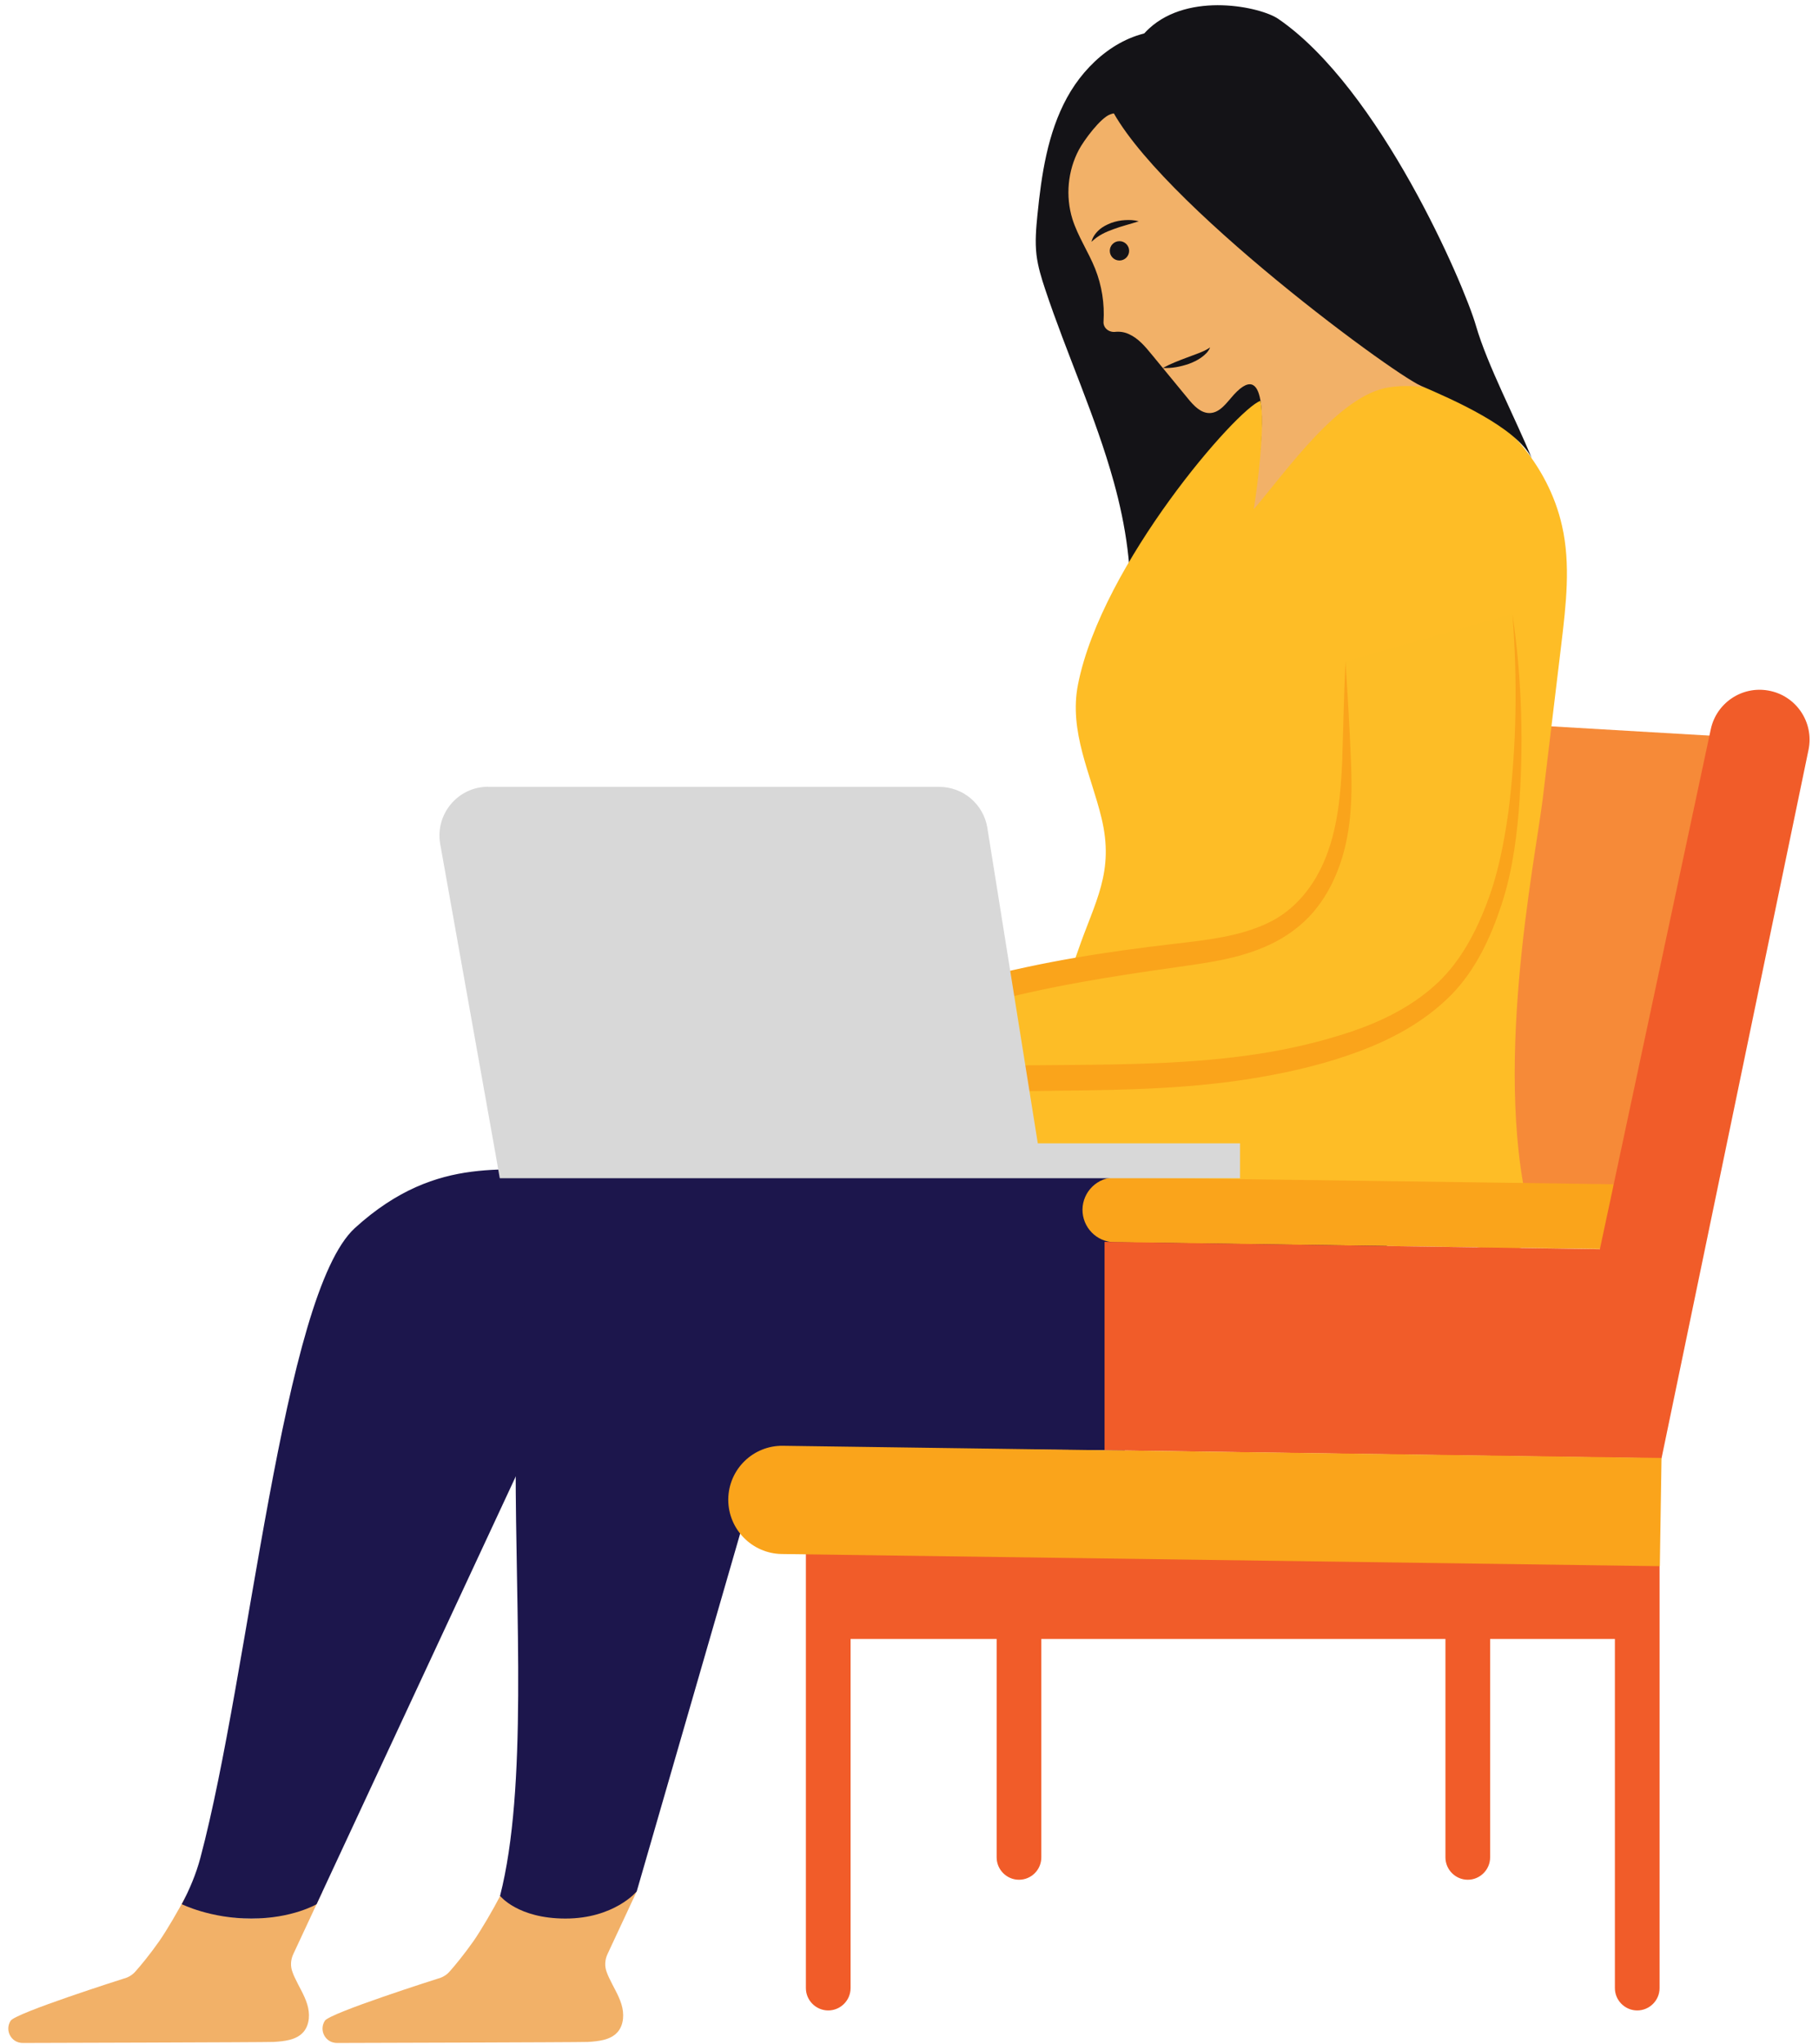 <svg width="130" height="146" viewBox="0 0 130 146" fill="none" xmlns="http://www.w3.org/2000/svg">
<path d="M59.192 143.619C58.314 143.619 57.595 142.9 57.595 142.023V110.948H60.789V142.023C60.789 142.9 60.07 143.619 59.192 143.619Z" fill="#F15C29"/>
<path d="M117.009 143.619C116.132 143.619 115.413 142.9 115.413 142.023V110.957L118.606 109.089V142.023C118.606 142.9 117.887 143.619 117.009 143.619Z" fill="#F15C29"/>
<path d="M104.899 134.282C104.021 134.282 103.302 133.563 103.302 132.685V110.957L106.496 111.891V132.685C106.496 133.563 105.777 134.282 104.899 134.282Z" fill="#F15C29"/>
<path d="M72.824 134.282C71.947 134.282 71.228 133.563 71.228 132.685V110.957L74.421 111.891V132.685C74.421 133.563 73.711 134.282 72.824 134.282Z" fill="#F15C29"/>
<path d="M21.954 143.171C22.16 143.834 22.141 144.618 21.693 145.151C21.189 145.739 20.32 145.823 19.545 145.87C19.013 145.898 1.627 145.944 1.627 145.944C0.805 145.944 0.32 145.048 0.758 144.357C1.104 143.797 8.854 141.341 8.854 141.341C9.181 141.257 9.47 141.08 9.694 140.818C10.068 140.398 10.703 139.632 11.394 138.652C11.917 137.896 12.785 136.42 13.289 135.44C13.289 135.44 14.55 137.055 17.958 137.055C21.431 137.055 23.047 135.122 23.047 135.122L20.965 139.586C20.768 139.996 20.741 140.473 20.909 140.893C20.955 141.024 21.011 141.164 21.077 141.294C21.366 141.92 21.749 142.508 21.954 143.171Z" fill="#F2B168"/>
<path d="M123.639 52.636L95.43 50.983L86.149 82.795L98.867 87.24L118.111 88.454L123.639 52.636Z" fill="#F68A38"/>
<path d="M79.604 34.446C78.306 29.75 76.242 25.305 74.702 20.683C74.431 19.871 74.179 19.058 74.076 18.209C73.964 17.265 74.048 16.313 74.141 15.37C74.431 12.485 74.86 9.534 76.252 6.985C77.643 4.436 80.164 2.326 83.059 2.204C81.723 5.37 79.268 8.133 78.847 11.542C78.409 15.136 80.36 18.563 82.405 21.561C83.516 23.176 84.674 24.763 85.832 26.341C86.131 26.743 86.439 27.163 86.896 27.378C87.242 27.537 87.643 27.555 88.026 27.574C88.988 27.621 89.688 22.532 90.65 22.578C91.033 22.597 91.677 27.751 92.013 27.919C92.34 28.087 92.592 28.377 92.807 28.685C93.965 30.347 94.254 32.579 93.563 34.484C92.443 37.556 89.231 39.236 86.896 41.524C85.094 43.289 83.768 45.465 82.386 47.575C81.919 48.284 80.65 49.741 80.061 48.434C79.65 47.519 80.64 45.1 80.724 44.054C80.967 40.814 80.463 37.556 79.604 34.446Z" fill="#141317"/>
<path d="M88.185 28.19C87.69 28.732 87.223 29.469 86.485 29.507C85.832 29.535 85.318 28.984 84.907 28.48C84.039 27.424 83.17 26.369 82.302 25.314C81.835 24.745 81.35 24.166 80.677 23.867C80.379 23.727 80.033 23.671 79.697 23.708C79.249 23.755 78.838 23.428 78.866 22.98C78.95 21.701 78.745 20.393 78.268 19.198C77.783 17.984 77.036 16.892 76.644 15.65C76.139 14.025 76.307 12.195 77.11 10.692C77.456 10.038 78.66 8.395 79.37 8.161C80.892 7.657 84.085 8.563 85.075 9.823C87.26 12.587 88.913 14.212 91.583 16.518C95.057 19.516 104.702 24.661 106 29.059C106.318 30.123 99.184 31.458 99.231 32.569C99.305 34.362 99.856 37.976 97.289 38.723C96.364 38.994 88.166 39.367 87.363 38.835C85.449 37.574 89.921 33.905 90.061 32.224C90.155 31.188 90.715 25.436 88.185 28.19Z" fill="#F2B168"/>
<path d="M111.584 46.025C111.145 49.694 110.697 53.373 110.258 57.043C109.726 61.45 106.495 77.072 109.549 87.585C109.67 88.006 109.493 88.501 109.203 88.818C108.895 89.173 108.391 89.248 107.924 89.266C104.516 89.434 101.294 87.679 98.624 85.541C95.953 83.402 77.335 87.81 74.487 85.923C70.425 83.234 74.814 74.457 77.036 67.93C78.24 64.41 79.669 62.319 78.717 58.415C77.97 55.315 76.373 52.253 77.045 48.882C78.754 40.264 88.446 29.161 90.08 28.638C90.435 30.291 89.875 34.708 89.604 36.379C91.985 33.597 95.701 28.209 99.287 27.667C102.798 27.135 106.346 28.993 108.652 31.692C110.09 33.382 111.145 35.389 111.631 37.546C112.266 40.31 111.92 43.195 111.584 46.025Z" fill="#FEBD26"/>
<path d="M96.16 47.248C96.179 49.078 96.207 50.908 96.225 52.738C96.253 55.035 96.281 57.36 95.796 59.611C95.32 61.861 94.283 64.065 92.509 65.54C89.969 67.65 86.44 67.93 83.172 68.36C78.774 68.929 72.564 69.928 68.353 71.338C67.643 71.572 69.044 72.244 69.035 72.982C69.035 72.982 68.885 77.081 69.847 77.062C77.737 76.857 85.833 77.296 93.489 75.391C97.42 74.41 101.436 72.879 104.022 69.76C105.376 68.117 106.254 66.138 106.945 64.121C108.765 58.789 108.775 49.461 108.093 43.858" fill="#FDBD26"/>
<path d="M96.159 47.249C96.318 49.611 96.449 51.964 96.551 54.336C96.645 56.698 96.617 59.154 95.842 61.517C95.459 62.684 94.908 63.832 94.124 64.831C93.349 65.84 92.312 66.671 91.192 67.259C88.923 68.454 86.439 68.753 84.114 69.089C79.464 69.743 74.795 70.471 70.323 71.704C69.762 71.862 69.212 72.03 68.67 72.208C68.633 72.208 68.717 72.236 68.922 72.002C69.034 71.881 69.09 71.629 69.071 71.489C69.062 71.349 69.025 71.283 69.015 71.255C68.959 71.171 69.053 71.302 69.146 71.395C69.333 71.62 69.613 71.853 69.837 72.376C69.968 72.609 69.968 73.151 69.959 73.179V73.599L69.977 74.449C70.005 75 70.052 75.569 70.164 76.017C70.192 76.129 70.22 76.232 70.248 76.288C70.267 76.354 70.323 76.354 70.164 76.242C70.108 76.186 69.874 76.129 69.837 76.148H70.061L70.509 76.139L72.293 76.111L75.841 76.083C80.556 76.046 85.253 75.999 89.847 75.299C92.135 74.953 94.413 74.421 96.589 73.692C98.764 72.955 100.828 71.928 102.509 70.424C104.189 68.94 105.329 66.913 106.169 64.757C107.028 62.609 107.476 60.312 107.803 57.987C108.391 53.328 108.457 48.584 108.092 43.878C108.783 48.556 108.905 53.328 108.531 58.071C108.326 60.433 107.962 62.833 107.14 65.121C106.356 67.38 105.235 69.659 103.396 71.386C101.584 73.104 99.362 74.281 97.093 75.121C94.815 75.971 92.471 76.531 90.099 76.942C85.356 77.773 80.566 77.866 75.841 77.913L72.302 77.96L70.537 77.997L70.099 78.006L69.874 78.016C69.688 78.034 69.305 77.95 69.127 77.801C68.726 77.511 68.633 77.25 68.53 77.045C68.436 76.83 68.39 76.652 68.343 76.475C68.175 75.775 68.138 75.158 68.11 74.533C68.1 74.225 68.091 73.917 68.091 73.608L68.1 73.142C68.1 72.88 68.11 73.114 68.119 73.067C68.119 73.039 67.97 72.843 67.773 72.628C67.671 72.497 67.549 72.413 67.363 72.068C67.316 71.974 67.26 71.834 67.241 71.62C67.213 71.405 67.307 71.078 67.456 70.891C67.755 70.536 67.988 70.518 68.091 70.462C68.67 70.275 69.249 70.098 69.828 69.939C74.478 68.688 79.184 67.978 83.899 67.427C86.234 67.156 88.549 66.904 90.538 65.97C92.536 65.065 93.974 63.263 94.787 61.152C95.608 59.042 95.823 56.689 95.926 54.345C96.001 51.983 96.047 49.611 96.159 47.249Z" fill="#FAA41B"/>
<path d="M78.997 6.808C81.256 13.241 99.389 26.622 101.556 27.565C103.825 28.545 108.363 30.515 109.465 32.728C108.353 29.974 106.299 26.099 105.478 23.251C104.628 20.309 98.605 6.313 91.35 1.345C90.108 0.495 85.01 -0.616 82.125 2.036C81.266 2.811 78.745 6.079 78.997 6.808Z" fill="#141317"/>
<path d="M57.904 84.336C57.904 84.336 39.024 100.826 38.893 101.106L22.627 136.028C22.627 136.028 20.9 137.055 17.959 137.055C15.045 137.055 12.991 136.028 12.991 136.028C13.533 135.001 14.018 133.871 14.326 132.695C17.837 119.501 20.19 92.45 25.363 87.726C31.395 82.235 36.493 83.935 40.649 83.384C43.366 83.029 59.361 83.356 57.904 84.336Z" fill="#1C164C"/>
<path d="M45.503 135.122L54.42 104.29L63.851 103.478L80.369 103.618L99.474 88.725V84.971L92.405 87.165C87.578 86.465 76.746 82.786 71.891 82.394C71.891 82.394 66.914 81.227 61.097 81.311C52.404 81.432 48.248 81.908 43.272 83.178C32.244 85.979 39.695 119.968 35.736 135.44C35.484 136.439 38.752 138.185 41.563 137.877C43.561 137.653 45.503 135.122 45.503 135.122Z" fill="#1C164C"/>
<path d="M79.65 88.743L115.245 89.238L115.31 84.597L79.716 84.112C78.437 84.093 77.382 85.12 77.363 86.4C77.353 87.679 78.371 88.725 79.65 88.743Z" fill="#FAA41B"/>
<path d="M78.94 88.715V103.599L118.746 104.178L129.25 53.569C129.661 51.599 128.363 49.676 126.374 49.33C124.488 48.994 122.668 50.217 122.266 52.094L114.339 89.238L78.94 88.715Z" fill="#F15C29"/>
<path d="M57.835 117.082L116.567 117.082L116.567 110.938L57.835 110.938L57.835 117.082Z" fill="#F15C29"/>
<path d="M52.048 107.091V107.138C52.048 109.248 53.748 110.976 55.858 111.013L114.534 111.825L118.624 111.881L118.745 104.15L112.583 104.066L55.97 103.282C53.832 103.244 52.076 104.953 52.048 107.091Z" fill="#FAA41B"/>
<path d="M34.887 56.202C32.721 56.202 31.087 58.163 31.46 60.292L35.41 82.412L35.718 84.168H88.624V81.675H74.169L70.565 59.144C70.294 57.454 68.838 56.212 67.129 56.212H34.887V56.202Z" fill="#D8D8D8"/>
<path d="M44.411 143.171C44.616 143.834 44.598 144.618 44.15 145.151C43.645 145.739 42.777 145.823 42.002 145.87C41.47 145.898 24.083 145.944 24.083 145.944C23.262 145.944 22.776 145.048 23.215 144.357C23.561 143.797 31.311 141.341 31.311 141.341C31.637 141.257 31.927 141.08 32.151 140.818C32.524 140.398 33.159 139.632 33.85 138.652C34.373 137.896 35.242 136.42 35.746 135.44C35.746 135.44 37.006 137.055 40.414 137.055C43.888 137.055 45.503 135.122 45.503 135.122L43.421 139.586C43.225 139.996 43.197 140.473 43.365 140.893C43.412 141.024 43.468 141.164 43.533 141.294C43.823 141.92 44.206 142.508 44.411 143.171Z" fill="#F2B168"/>
<path d="M80.005 18.61C80.386 18.61 80.696 18.301 80.696 17.919C80.696 17.537 80.386 17.228 80.005 17.228C79.623 17.228 79.314 17.537 79.314 17.919C79.314 18.301 79.623 18.61 80.005 18.61Z" fill="#141317"/>
<path d="M83.106 26.285C83.675 25.977 84.245 25.762 84.814 25.548L85.664 25.23C85.944 25.118 86.215 25.006 86.486 24.819C86.364 25.128 86.103 25.361 85.841 25.548C85.58 25.735 85.281 25.875 84.982 25.987C84.385 26.192 83.759 26.323 83.106 26.285Z" fill="#141317"/>
<path d="M81.387 15.809C80.761 16.014 80.154 16.154 79.585 16.369C79.006 16.575 78.483 16.817 78.007 17.275C78.082 16.948 78.287 16.659 78.548 16.425C78.8 16.192 79.118 16.042 79.426 15.921C79.744 15.809 80.07 15.743 80.397 15.725C80.724 15.706 81.06 15.715 81.387 15.809Z" fill="#141317"/>
</svg>
